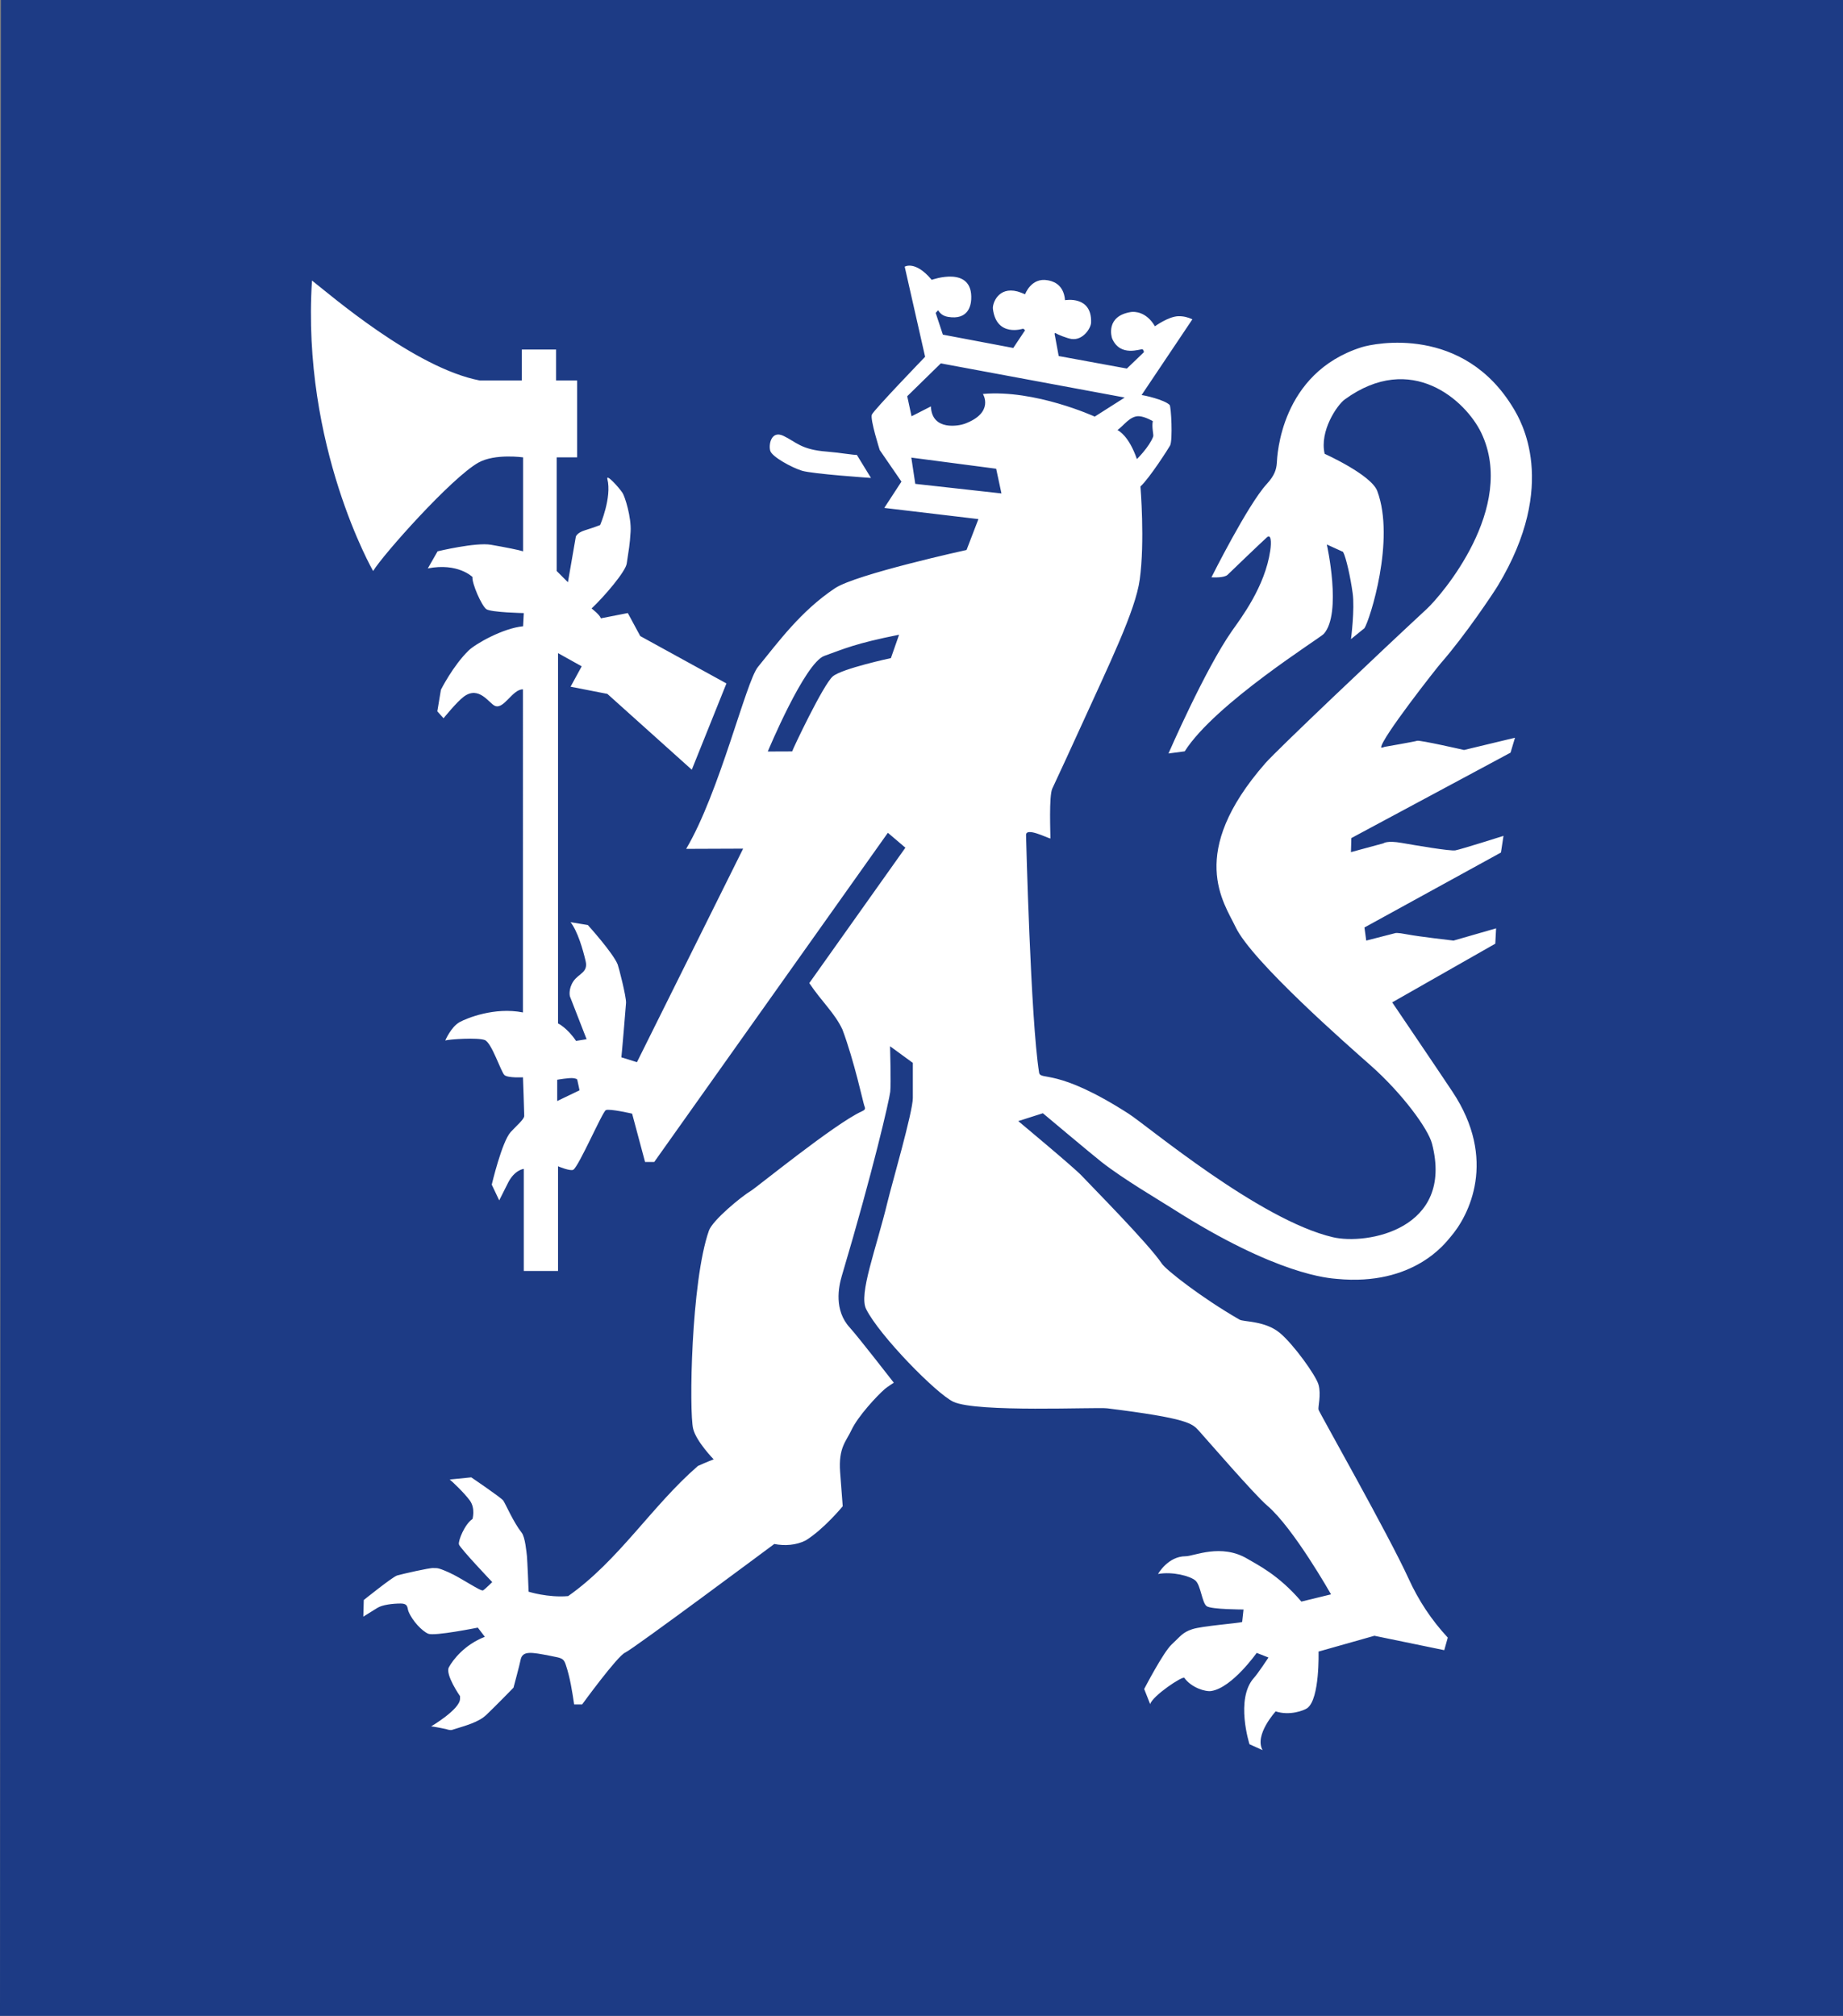 <?xml version="1.0" encoding="UTF-8" standalone="no"?>
<svg xmlns="http://www.w3.org/2000/svg" width="100.969" height="110.451" version="1.0">
  <rect width="100%" height="100%" fill="#808080" stroke="none"/>
  <path fill="#1d3b85" d="M100.969 110.451V0H.052L0 110.451h100.969z"/>
  <path fill="#fff" d="M47.715 26.187s-3.205-.216-3.783-.396c-.576-.18-1.622-.758-1.73-1.08-.106-.325.037-1.153.719-.829.687.325.958.758 2.383.863.61.047 1.529.199 1.639.18l.773 1.262zM17.093 15.372c.972.755 5.622 4.789 9.189 5.475h2.307v-1.695h1.876v1.695h1.152v4.213h-1.118v6.227l.615.615.431-2.487s.037-.216.507-.362c.468-.143.827-.285.827-.285s.65-1.513.396-2.521c-.076-.312.61.43.827.755.133.197.492 1.333.446 2.127-.047.772-.096.947-.212 1.746-.057.428-1.182 1.761-1.925 2.464 0 0 .468.359.505.541l1.479-.29.682 1.262 4.721 2.595-1.898 4.727-4.625-4.154-2.016-.394.61-1.117-1.297-.723v20.288s.502.239.987.959l.578-.093-.916-2.354s-.096-.384.19-.817c.293-.433.817-.48.674-1.104-.145-.625-.433-1.631-.827-2.137l.948.157s1.378 1.525 1.634 2.159c.057.15.47 1.741.458 2.103-.01.192-.241 2.915-.256 2.986l.854.266 5.817-11.7-3.121.012c1.831-3.089 3.274-9.157 3.929-9.963 1.122-1.377 2.356-3.074 4.229-4.321 1.157-.767 7.203-2.093 7.203-2.093l.65-1.692-5.157-.612.94-1.441-1.189-1.729s-.539-1.692-.431-1.943c.106-.253 2.917-3.168 2.917-3.168l-1.118-4.936s.578-.359 1.479.721c0 0 2.272-.829 2.164 1.08-.022.342-.172 1.129-1.265.949-.325-.054-.446-.216-.551-.362l-.13.145.394 1.19 3.857.73.647-.972-.103-.086s-1.462.499-1.659-1.08c-.039-.288.286-1.237 1.344-.959 0 0 .167.047.418.155 0 0 .335-.935 1.238-.767.177.034.876.145.95 1.092 0 0 1.479-.275 1.428 1.225-.007.298-.433.986-1.068.9-.236-.03-.778-.251-.864-.312-.084-.059-.071.049-.044.155.017.108.202 1.092.202 1.092l3.735.685.935-.899s-.022-.138-.084-.155c-.106-.037-1.211.443-1.657-.588-.042-.103-.359-1.237 1.031-1.456.18-.027.834-.034 1.312.782 0 0 .736-.536 1.282-.553.29-.005.532.061.77.17l-2.784 4.152c.128.005 1.248.253 1.538.541.081.086.177 1.909.025 2.221-.074.14-1.132 1.8-1.625 2.246 0 0 .251 3.013-.039 5.101-.236 1.709-1.637 4.56-3.34 8.306-.33.723-1.024 2.241-1.45 3.146-.19.401-.101 2.499-.101 2.737-.186-.033-1.356-.646-1.337-.182 0 0 .249 10.096.714 13.003.076.465.94-.29 4.903 2.255 1.022.654 7.176 5.831 11.195 6.769 1.854.433 6.651-.423 5.428-5.128-.214-.821-1.632-2.752-3.358-4.282-1.206-1.065-6.516-5.713-7.402-7.585-.633-1.333-2.693-4.036 1.632-8.98.628-.718 6.25-6.05 8.842-8.451.783-.723 4.95-5.546 2.983-9.651-.842-1.751-3.82-4.489-7.478-1.825-.418.305-1.391 1.727-1.1 2.978 0 0 2.548 1.144 2.883 2.039.997 2.676-.409 7.059-.702 7.514l-.738.6s.214-1.655.091-2.519c-.118-.866-.357-1.945-.524-2.26l-.891-.406s.842 3.77-.167 4.899c-.217.239-5.957 3.815-7.619 6.434l-.889.118s2.001-4.607 3.483-6.722c.51-.721 1.807-2.432 2.092-4.393.071-.477.047-.937-.19-.721-.244.216-1.984 1.884-2.142 2.041-.18.18-.775.148-.889.143 0 0 1.991-3.984 3.03-5.113.426-.465.527-.792.551-1.153.02-.359.192-4.921 4.635-6.338.726-.231 5.603-1.222 8.34 3.362.372.627 2.496 4.13-.864 9.698-.229.381-1.782 2.715-3.126 4.25-.261.3-3.269 4.13-3.269 4.612 0 .047.19-.03.19-.03s1.637-.283 1.782-.332c.148-.049 2.57.504 2.57.504l2.791-.671-.244.817-8.721 4.68-.022.77 1.777-.482s.19-.167 1.009-.022c.815.143 2.641.455 2.932.408.286-.049 2.639-.794 2.639-.794l-.14.912-7.478 4.107.098.718 1.588-.408s.052-.049.674.071 2.521.337 2.521.337l2.331-.671-.044.841-5.647 3.215s2.683 3.96 3.299 4.892c2.469 3.711.928 6.786-.13 7.991-.224.253-1.969 2.676-6.201 2.268-.411-.039-3.244-.18-9.009-3.854-.706-.45-2.703-1.621-3.892-2.558-.502-.394-3.205-2.664-3.205-2.664l-1.349.43s3.065 2.553 3.473 2.991c.502.541 3.66 3.719 4.399 4.826.217.325 2.124 1.837 4.251 3.062.226.13 1.386.054 2.196.718.741.607 1.984 2.329 2.132 2.846.153.561-.039 1.225 0 1.37.034.143 3.857 6.889 4.933 9.255.541 1.19 1.247 2.261 2.147 3.232l-.192.689-3.828-.789-3.06.866s.076 2.587-.615 3.097c-.187.135-.975.43-1.733.18 0 0-1.189 1.296-.716 2.125 0 0-.473-.216-.719-.325 0 0-.795-2.484.246-3.638.212-.229.795-1.114.795-1.114l-.647-.253s-1.342 1.909-2.486 2.088c-.325.052-1.086-.18-1.479-.721-.086-.116-1.73.974-1.871 1.441l-.327-.829s1.044-2.017 1.511-2.447c.473-.433.576-.649 1.12-.829.537-.18 2.521-.325 2.737-.396l.074-.684s-1.765 0-2.018-.182c-.256-.18-.325-1.151-.615-1.402-.288-.253-1.26-.507-2.05-.362 0 0 .537-.972 1.514-.972.45 0 1.945-.721 3.387.143.51.307 1.694.863 2.951 2.341l1.625-.396s-2.055-3.638-3.495-4.862c-.704-.598-3.387-3.709-3.749-4.105-.359-.396-.601-.676-5.012-1.225-.608-.076-7.146.241-8.433-.359-.93-.435-4.059-3.633-4.78-5.079-.416-.831.534-3.229 1.184-5.922.224-.927 1.374-4.88 1.374-5.647v-1.921l-1.248-.912s.059 2.064.01 2.496c-.049.433-.923 4.272-2.651 10.081-.185.617-.433 1.889.431 2.833.458.502 2.415 3.025 2.415 3.025s-.379.248-.482.337c-.45.389-1.489 1.513-1.836 2.255-.29.625-.721.962-.623 2.305.042.585.143 1.874.143 1.874s-1.022 1.247-2.031 1.874c-.522.261-1.145.307-1.718.192 0 0-7.737 5.763-8.17 5.952-.433.192-2.358 2.841-2.358 2.841h-.436c-.111-.729-.222-1.466-.455-2.162-.121-.359-.185-.374-.852-.502-1.044-.202-1.531-.298-1.63.231-.042.231-.386 1.513-.386 1.513s-.898.925-1.487 1.49c-.441.413-1.1.578-1.888.826-.106.032-.325-.047-.325-.047s-.674-.145-.815-.145c0 0 1.585-.935 1.585-1.513v-.145s-.827-1.188-.61-1.584c.214-.396.852-1.237 1.969-1.668l-.384-.504s-2.38.48-2.718.335c-.335-.143-.866-.696-1.081-1.222-.076-.189 0-.433-.433-.433s-1.007.071-1.273.241c-.266.167-.768.477-.768.477l.025-.91s1.583-1.274 1.827-1.345c.241-.071 1.802-.43 1.991-.408.194.025.143-.071.844.241.694.312 1.753 1.055 1.873.984.118-.071.502-.455.502-.455s-1.78-1.872-1.824-2.066c-.049-.192.313-1.104.743-1.392 0 0 .167-.576-.143-1.008-.315-.433-1.007-1.08-1.105-1.154l1.179-.118s1.632 1.104 1.755 1.272c.118.167.549 1.176 1.004 1.754.197.243.268 1.08.293 1.296.02.216.091 1.776.091 1.943 0 0 1.058.337 2.166.241 2.78-1.955 4.576-4.931 7.109-7.13.482-.219.864-.362.864-.362s-.96-.984-1.125-1.68c-.224-.912-.121-8.043.864-10.851.197-.568 1.78-1.874 2.304-2.184.283-.165 4.591-3.675 6.058-4.346.224-.103.217-.145.145-.337-.052-.13-.544-2.423-1.191-4.152-.431-.917-1.108-1.49-1.817-2.546l5.265-7.418-.96-.817-12.8 18.038h-.502l-.709-2.649s-1.248-.288-1.44-.192c-.19.096-1.467 3.057-1.78 3.264-.145.096-.795-.167-.839-.189v5.736h-1.876v-5.593s-.502.047-.864.767c-.116.231-.482.959-.482.959l-.409-.863s.554-2.351 1.036-2.88c.322-.354.743-.696.743-.888 0-.194-.069-2.113-.069-2.113s-.82.047-1.012-.121c-.192-.167-.699-1.776-1.081-1.921-.384-.145-1.922-.047-2.164.025 0 0 .315-.745.79-1.008.382-.209 1.903-.839 3.466-.529V37.771c-.576-.014-1.045 1.122-1.538.903-.327-.145-.864-1.117-1.698-.507-.399.298-1.113 1.188-1.113 1.188l-.342-.379.197-1.183s.655-1.308 1.514-2.147c.364-.359 1.876-1.225 2.988-1.331l.037-.723s-1.799-.034-2.053-.216c-.251-.177-.795-1.402-.758-1.761 0 0-.793-.794-2.447-.47l.537-.937s2.09-.504 2.922-.359c.827.143 1.546.288 1.762.359v-5.148s-1.543-.221-2.449.288c-1.474.829-5.226 5.042-5.767 5.94 0 0-3.929-6.842-3.35-15.915m32.835 9.7.217 1.439 4.721.524-.29-1.353-4.647-.61zm1.073-2.804c.052 1.367 1.558 1.058 1.839.954 1.659-.612 1.009-1.638 1.009-1.638 2.863-.253 6.127 1.242 6.127 1.242l1.642-1.045-10.075-1.872-1.839 1.8.236 1.099 1.061-.541zm10.223 1.291c.079.057.618.317 1.063 1.594 0 0 .679-.667.891-1.232.037-.096-.089-.514-.02-.846 0 0-.423-.253-.756-.271-.502-.026-.868.556-1.179.755zM43.398 41.172c.032-.128 1.701-3.657 2.225-4.11.505-.43 3.185-1.003 3.185-1.003l.448-1.281c-2.432.485-3.015.775-4.091 1.158-1.081.381-3.102 5.241-3.102 5.241l1.334-.005zM31.749 59.739s-.096-.47-.121-.563c-.012-.064-.069-.071-.204-.098-.202-.039-.898.084-.898.084v1.166l1.223-.588"/>
</svg>